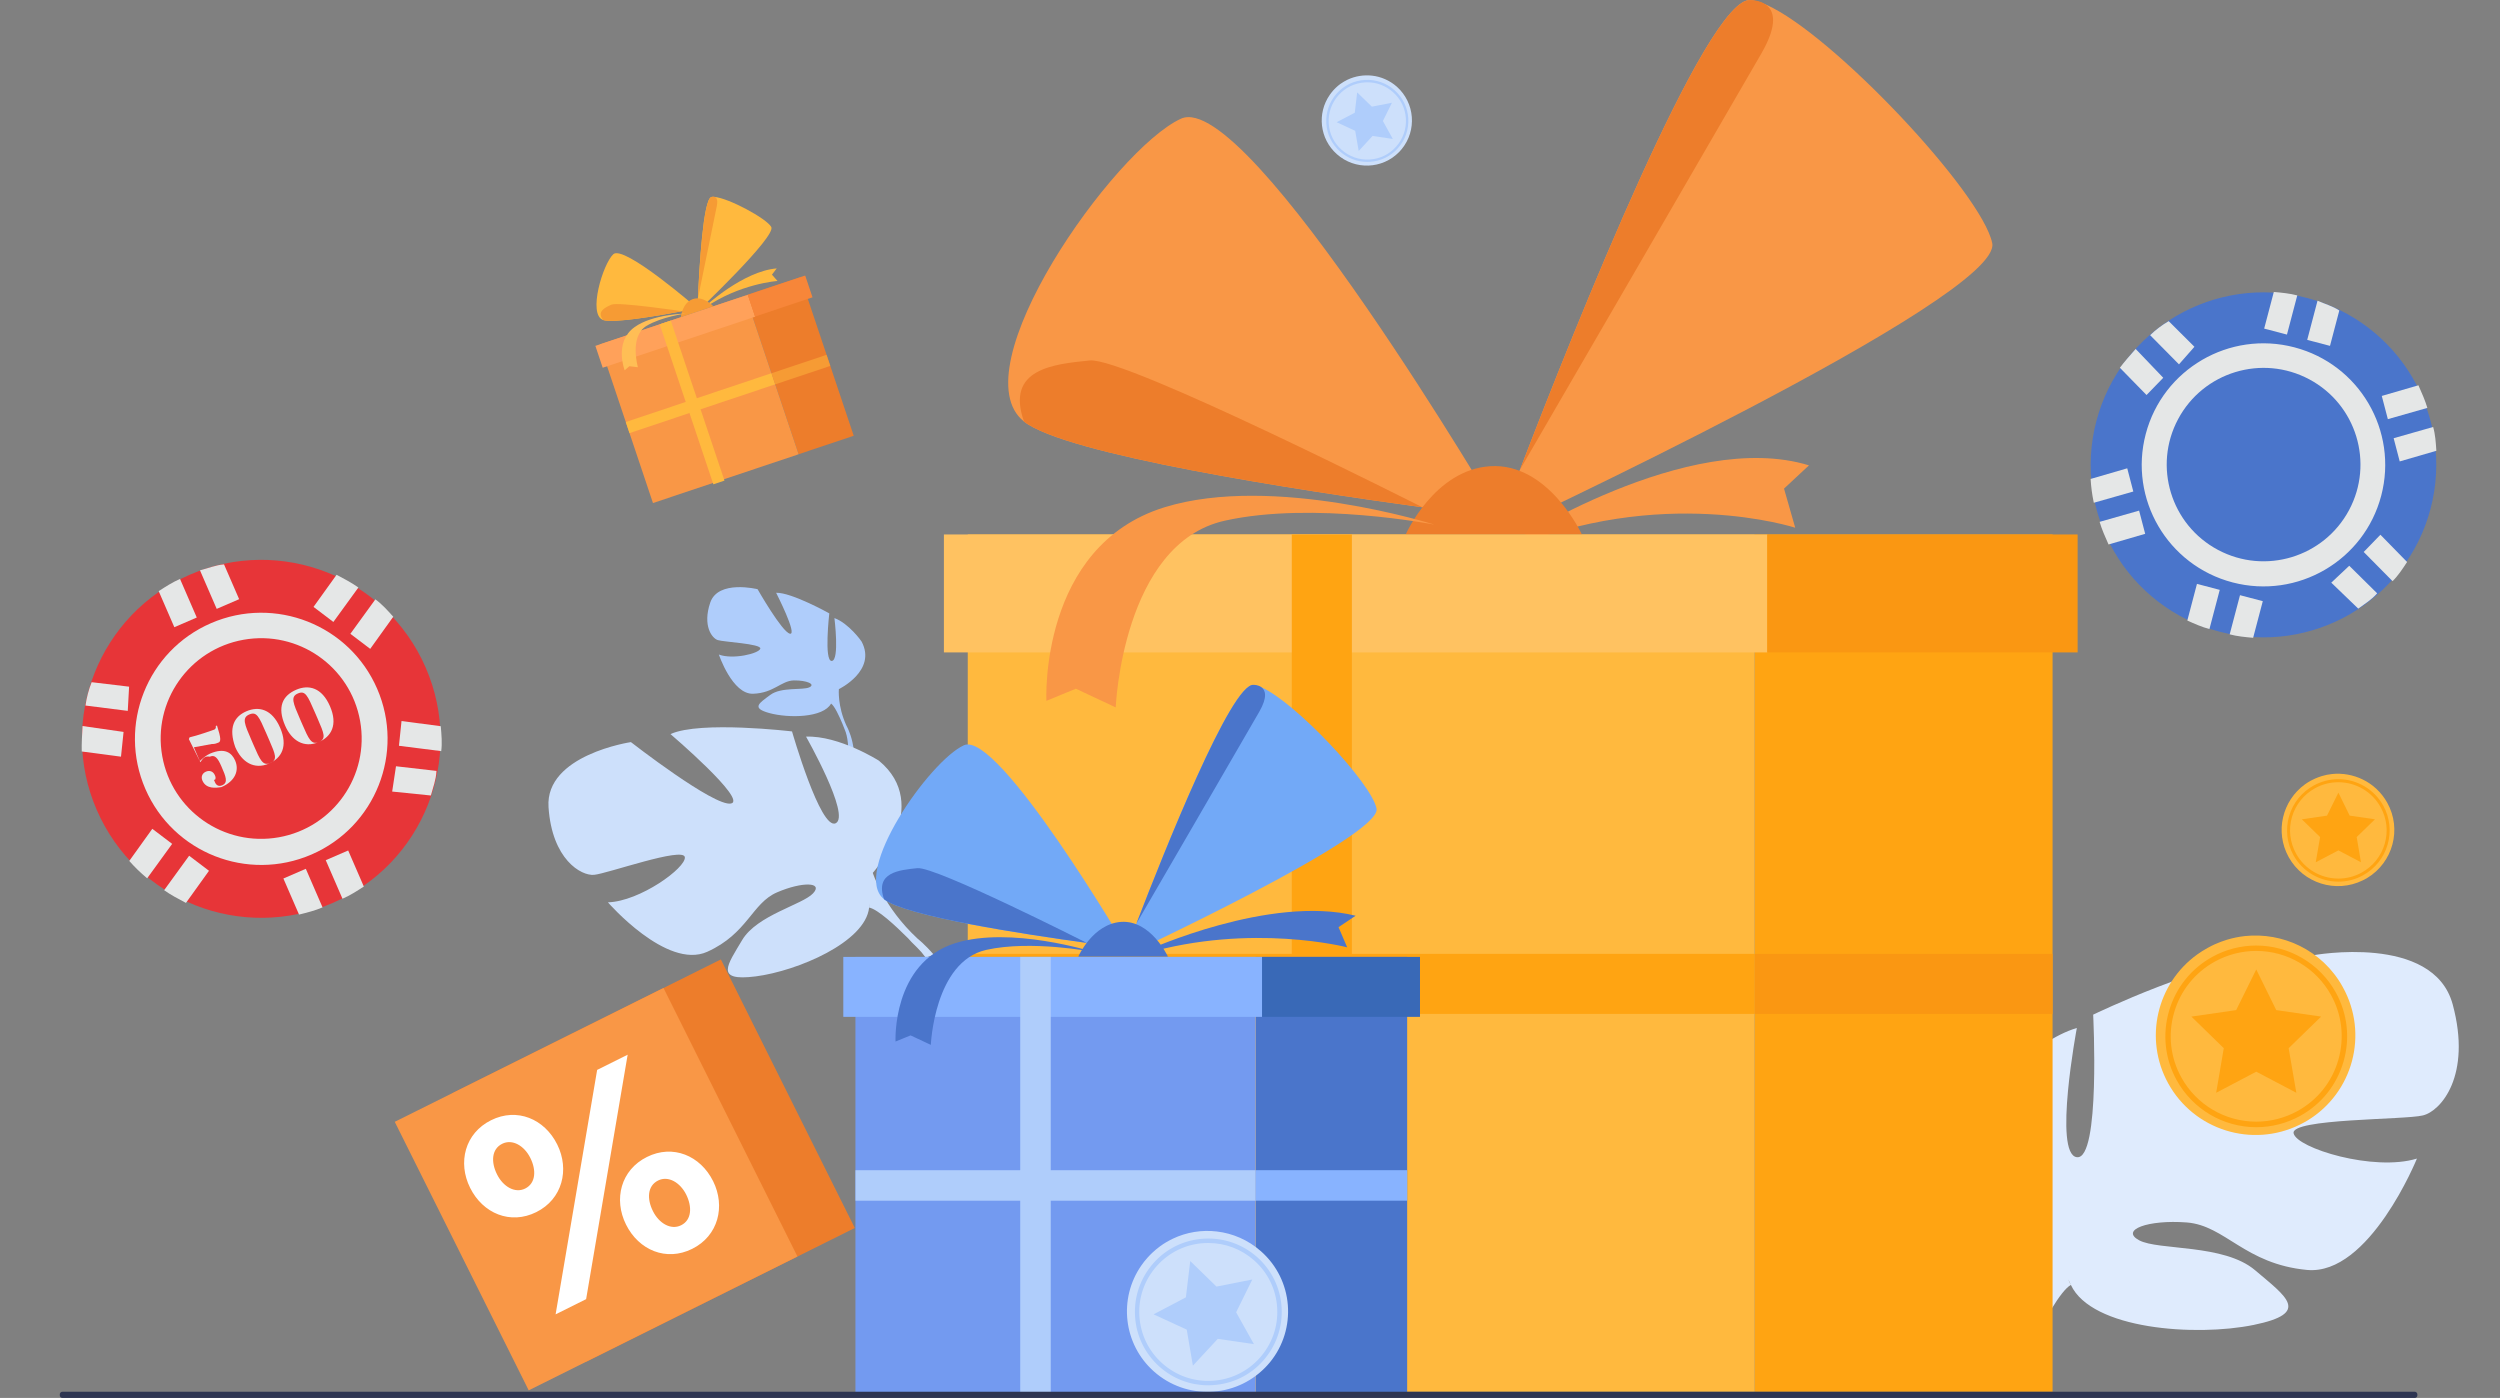 <svg width="490" height="274" viewBox="0 0 490 274" fill="none" xmlns="http://www.w3.org/2000/svg">
<rect x="0" y="0" width="490" height="274" fill="#808080" stroke="none"/>
<g clip-path="url(#clip0_2966_2432)">
<path d="M480.723 196.845C476.937 182.883 453.349 187.236 453.349 187.236C453.349 187.236 437.334 211.677 432.677 212.263C428.019 212.849 442.293 188.692 442.293 188.692C433.263 187.822 410.262 198.87 410.262 198.87C410.262 198.87 411.719 227.396 407.062 226.81C402.405 226.224 407.062 201.482 407.062 201.482C398.317 204.093 390.175 214.288 390.175 214.288C379.99 230.878 401.818 243.098 401.818 243.098C401.818 243.098 402.103 252.992 395.988 264.342C395.988 264.342 394.615 266.435 393.207 270H395.586C395.787 269.364 395.988 268.745 396.24 268.159C396.24 268.159 396.24 268.159 396.24 268.142C396.24 268.125 396.24 268.125 396.256 268.109C396.424 267.74 396.659 267.221 396.943 266.585C397.664 265.162 398.166 264.108 398.468 263.354C400.646 258.885 403.795 253.059 405.889 251.837C405.889 251.837 405.621 251.469 405.387 250.749C405.554 251.1 405.722 251.452 405.889 251.837C409.96 260.575 430.348 262.015 441.706 259.688C453.065 257.361 448.106 254.164 441.991 248.958C435.876 243.768 423.061 245.124 419.275 243.098C415.488 241.056 421.017 239.031 428.589 239.6C436.161 240.186 439.947 247.752 452.177 248.907C464.406 250.063 473.72 227.078 473.72 227.078C465.277 229.689 450.133 225.036 449.546 222.123C448.96 219.21 471.392 219.511 474.876 218.624C478.394 217.804 484.509 210.823 480.723 196.845Z" fill="#DFEBFD"/>
<path d="M163.546 121.142C163.546 121.142 164.585 129.446 163.027 129.546C161.469 129.647 162.541 120.222 162.541 120.222C162.541 120.222 155.137 116.087 152.121 116.187C152.121 116.187 156.359 124.491 154.835 124.206C153.294 123.921 148.486 115.484 148.486 115.484C148.486 115.484 140.746 113.559 139.205 118.112C137.664 122.666 139.557 125.11 140.696 125.461C141.835 125.83 149.273 126.181 149.022 127.136C148.771 128.09 143.644 129.329 140.897 128.291C140.897 128.291 143.527 136.108 147.598 135.974C151.685 135.841 153.093 133.413 155.606 133.363C158.135 133.329 159.928 134.116 158.621 134.719C157.331 135.322 153.109 134.602 150.965 136.209C148.838 137.799 147.129 138.77 150.848 139.775C154.567 140.779 161.352 140.712 162.893 137.9C162.96 137.782 163.027 137.665 163.077 137.548C162.977 137.782 162.893 137.9 162.893 137.9C163.563 138.352 164.484 140.344 165.121 141.867C165.205 142.118 165.356 142.486 165.557 142.972C165.64 143.19 165.707 143.374 165.758 143.491C166.88 146.889 165.825 152.581 165.825 152.581L166.612 152.849C168.756 147.174 165.908 142.235 165.908 142.235C164.116 138.352 164.417 135.07 164.417 135.07C164.417 135.07 171.906 131.455 168.874 125.746C168.89 125.729 166.377 122.18 163.546 121.142Z" fill="#AFCDFB"/>
<path d="M107.509 158.176C106.839 147.947 123.658 145.453 123.658 145.453C123.658 145.453 140.009 158.176 143.276 157.489C146.542 156.803 131.415 143.879 131.415 143.879C137.261 141.218 155.237 143.36 155.237 143.36C155.237 143.36 160.816 162.813 163.797 161.356C166.796 159.9 157.984 144.381 157.984 144.381C164.451 144.13 172.258 149.086 172.258 149.086C182.912 157.874 171.068 171.082 171.068 171.082C171.068 171.082 173.145 177.779 179.863 183.989C179.863 183.989 181.27 185.077 183.029 187.137L181.438 187.689C181.153 187.304 180.868 186.936 180.584 186.601L180.567 186.584C180.366 186.366 180.098 186.082 179.746 185.714C178.925 184.927 178.356 184.341 177.97 183.889C175.474 181.395 172.04 178.214 170.348 177.879C170.348 177.879 170.432 177.578 170.432 177.025C170.398 177.293 170.365 177.578 170.348 177.879C169.627 184.676 156.276 190.317 148.134 191.372C139.975 192.41 142.572 189.129 145.47 184.24C148.385 179.352 157.281 177.327 159.358 175.1C161.435 172.874 157.247 172.773 152.305 174.899C147.363 177.025 146.559 182.968 138.618 186.551C130.678 190.133 119.152 176.858 119.152 176.858C125.417 176.674 134.497 170.078 134.229 168.002C133.944 165.91 118.984 171.25 116.438 171.467C113.891 171.702 108.179 168.421 107.509 158.176Z" fill="#CDE0FB"/>
<path d="M402.304 104.754H343.921V272.794H402.304V104.754Z" fill="#FFA412"/>
<path d="M343.921 104.754H189.68V272.794H343.921V104.754Z" fill="#FFB93E"/>
<path d="M343.913 198.728V186.959L189.672 186.959V198.728L343.913 198.728Z" fill="#FFA412"/>
<path d="M402.293 198.731V186.963H343.91V198.731H402.293Z" fill="#FA9712"/>
<path d="M296.026 106.562C296.026 106.562 330.871 83.929 354.559 91.211L349.668 95.765L351.862 103.432C351.862 103.432 325.527 94.861 295.289 107.851L296.026 106.562Z" fill="#F99746"/>
<path d="M294.083 101.439C294.083 101.439 287.934 100.702 278.771 99.43C254.446 96.082 208.879 89.084 200.704 82.622C187.854 72.461 218.311 29.271 231.478 23.261C244.662 17.285 294.083 101.439 294.083 101.439Z" fill="#F99746"/>
<path d="M390.477 47.653C392.672 58.35 293.161 104.57 293.161 104.57C293.161 104.57 294.97 99.682 297.919 92.015C297.919 92.015 297.919 92.015 297.936 91.998C308.691 64.025 334.607 -0.895 343.134 0.009C343.989 0.093 344.994 0.411 346.116 0.897C359.183 6.655 388.45 37.809 390.477 47.653Z" fill="#F99746"/>
<path d="M345.262 10.423C339.18 20.969 298.572 90.927 297.936 92.016C308.691 64.042 334.607 -0.877 343.134 0.027C343.134 0.027 344.826 -0.023 346.116 0.914C347.657 2.036 348.612 4.597 345.262 10.423Z" fill="#ED7D2B"/>
<path d="M278.787 99.429C254.446 96.081 208.879 89.083 200.704 82.622C197.018 72.226 206.6 71.372 213.57 70.652C220.522 69.916 278.787 99.429 278.787 99.429Z" fill="#ED7D2B"/>
<path d="M275.521 104.755C275.521 104.755 281.099 92.082 292.072 91.379C303.531 90.643 310.048 104.755 310.048 104.755H275.521Z" fill="#ED7D2B"/>
<path d="M346.401 104.754H185.006V127.872H346.401V104.754Z" fill="#FFC261"/>
<path d="M407.213 104.754H346.384V127.872H407.213V104.754Z" fill="#FA9712"/>
<path d="M281.166 102.829C281.166 102.829 249.554 92.818 228.228 99.431C203.635 107.048 205.093 137.364 205.093 137.364L210.872 134.987L218.679 138.653C218.679 138.653 220.002 106.545 240.038 102.059C257.377 98.175 281.166 102.829 281.166 102.829Z" fill="#F99746"/>
<path d="M264.967 104.754H253.189V272.777H264.967V104.754Z" fill="#FFA412"/>
<path d="M156.901 54.312L146.099 57.93L156.529 89.025L167.33 85.408L156.901 54.312Z" fill="#ED7D2B"/>
<path d="M146.098 57.94L117.552 67.5L127.982 98.596L156.527 89.035L146.098 57.94Z" fill="#F99746"/>
<path d="M151.926 75.329L151.197 73.154L122.652 82.715L123.381 84.889L151.926 75.329Z" fill="#FFB93E"/>
<path d="M162.731 71.718L162.002 69.543L151.2 73.161L151.929 75.335L162.731 71.718Z" fill="#F69B34"/>
<path d="M138.216 60.042C138.216 60.042 145.638 53.145 152.238 52.609L151.3 53.831L152.389 55.07C152.389 55.07 145.001 55.572 138.116 60.343L138.216 60.042Z" fill="#FFB93E"/>
<path d="M136.658 60.408C136.658 60.408 135.469 60.66 133.693 60.994C128.986 61.882 120.107 63.405 118.197 62.719C115.182 61.63 118.147 51.754 120.207 49.828C122.285 47.903 136.658 60.408 136.658 60.408Z" fill="#FFB93E"/>
<path d="M151.166 44.474C152.238 46.316 136.692 61.047 136.692 61.047C136.692 61.047 136.725 60.026 136.792 58.436C137.044 52.593 137.814 38.967 139.439 38.615C139.607 38.582 139.808 38.565 140.042 38.598C142.823 38.833 150.178 42.783 151.166 44.474Z" fill="#FFB93E"/>
<path d="M140.495 40.39C140.026 42.717 136.843 58.185 136.809 58.419C137.061 52.577 137.831 38.95 139.456 38.598C139.456 38.598 139.758 38.481 140.059 38.582C140.411 38.699 140.746 39.101 140.495 40.39Z" fill="#F69B34"/>
<path d="M133.71 60.997C129.002 61.884 120.124 63.424 118.214 62.721C116.89 61.031 118.599 60.277 119.856 59.708C121.095 59.139 133.71 60.997 133.71 60.997Z" fill="#F69B34"/>
<path d="M133.442 62.169C133.442 62.169 133.693 59.474 135.67 58.671C137.748 57.817 139.825 60.027 139.825 60.027L133.442 62.169Z" fill="#F69B34"/>
<path d="M146.572 57.782L116.693 67.789L118.13 72.075L148.01 62.068L146.572 57.782Z" fill="#FFA15A"/>
<path d="M157.818 54.003L146.555 57.775L147.987 62.045L159.25 58.273L157.818 54.003Z" fill="#F78639"/>
<path d="M134.363 61.465C134.363 61.465 127.897 61.565 124.362 64.127C120.291 67.056 122.435 72.581 122.435 72.581L123.357 71.777L125.032 71.978C125.032 71.978 123.29 65.951 126.707 63.876C129.673 62.084 134.363 61.465 134.363 61.465Z" fill="#FFBE55"/>
<path d="M131.477 62.834L129.3 63.562L139.82 94.928L141.997 94.199L131.477 62.834Z" fill="#FFB93E"/>
<path d="M275.805 187.553H246.12V273.013H275.805V187.553Z" fill="#4A75CB"/>
<path d="M246.103 187.553H167.667V273.013H246.103V187.553Z" fill="#739AF0"/>
<path d="M246.111 235.338V229.361L167.675 229.361V235.338H246.111Z" fill="#AFCDFB"/>
<path d="M275.801 235.334V229.357H246.115V235.334H275.801Z" fill="#88B3FF"/>
<path d="M224.894 186.246C224.894 186.246 248.934 175.331 265.704 179.483L262.353 181.726L264.045 185.677C264.045 185.677 245.399 180.822 224.408 186.899L224.894 186.246Z" fill="#4A75CB"/>
<path d="M220.773 185.828C220.773 185.828 217.64 185.443 212.983 184.807C200.62 183.099 177.434 179.55 173.28 176.252C166.746 171.08 182.225 149.116 188.927 146.069C195.644 143.023 220.773 185.828 220.773 185.828Z" fill="#72A9F7"/>
<path d="M269.808 158.474C270.931 163.915 220.321 187.418 220.321 187.418C220.321 187.418 221.242 184.924 222.733 181.04C228.212 166.811 241.379 133.799 245.718 134.251C246.154 134.301 246.656 134.452 247.226 134.703C253.877 137.616 268.77 153.452 269.808 158.474Z" fill="#72A9F7"/>
<path d="M246.807 139.523C243.724 144.88 223.068 180.47 222.733 181.023C228.211 166.793 241.379 133.781 245.718 134.233C245.718 134.233 246.572 134.216 247.225 134.685C248.013 135.271 248.515 136.56 246.807 139.523Z" fill="#4A75CB"/>
<path d="M213 184.807C200.62 183.099 177.451 179.55 173.28 176.253C171.403 170.963 176.278 170.527 179.813 170.159C183.365 169.791 213 184.807 213 184.807Z" fill="#4A75CB"/>
<path d="M211.341 187.501C211.341 187.501 214.173 181.056 219.768 180.688C225.598 180.319 228.915 187.501 228.915 187.501H211.341Z" fill="#4A75CB"/>
<path d="M247.36 187.553H165.289V199.305H247.36V187.553Z" fill="#88B3FF"/>
<path d="M278.318 187.553H247.376V199.305H278.318V187.553Z" fill="#3969B7"/>
<path d="M214.206 186.564C214.206 186.564 198.124 181.475 187.285 184.84C174.787 188.723 175.524 204.141 175.524 204.141L178.473 202.936L182.443 204.794C182.443 204.794 183.113 188.472 193.299 186.179C202.111 184.203 214.206 186.564 214.206 186.564Z" fill="#4A75CB"/>
<path d="M205.947 187.553H199.966V273.749H205.947V187.553Z" fill="#AFCDFB"/>
<path d="M452.277 219.61C452.043 219.761 451.792 219.895 451.54 220.029C451.456 220.079 451.373 220.129 451.289 220.162C451.088 220.263 450.904 220.363 450.703 220.464C441.388 225.034 430.03 221.518 424.971 212.345C420.146 203.589 422.743 192.758 430.667 187.067C431.303 186.615 431.956 186.196 432.66 185.811C432.911 185.677 433.163 185.543 433.414 185.409C433.665 185.292 433.917 185.175 434.151 185.058C434.922 184.723 435.692 184.422 436.48 184.187C437.652 183.836 438.825 183.601 440.014 183.467C443.7 183.082 447.402 183.752 450.686 185.359C454.17 187.067 457.186 189.812 459.196 193.478C464.306 202.685 461.173 214.203 452.277 219.61Z" fill="#FFB93E"/>
<path d="M442.243 220.933C435.743 220.933 429.762 217.401 426.629 211.726C424.334 207.557 423.798 202.753 425.121 198.183C426.445 193.613 429.46 189.829 433.632 187.536C436.262 186.079 439.227 185.326 442.209 185.326C448.709 185.326 454.69 188.858 457.823 194.533C460.118 198.702 460.654 203.506 459.33 208.076C458.007 212.647 454.991 216.43 450.82 218.723C448.19 220.163 445.225 220.933 442.243 220.933ZM442.209 186.381C439.395 186.381 436.614 187.101 434.134 188.457C430.214 190.616 427.366 194.165 426.127 198.467C424.887 202.77 425.389 207.29 427.551 211.19C430.499 216.53 436.128 219.845 442.226 219.845C445.04 219.845 447.821 219.125 450.301 217.769C454.221 215.61 457.069 212.061 458.308 207.758C459.548 203.456 459.045 198.936 456.884 195.036C453.953 189.712 448.324 186.381 442.209 186.381Z" fill="#FFA412"/>
<path d="M442.226 190.012L446.146 197.98L454.941 199.252L448.575 205.446L450.083 214.185L442.226 210.05L434.369 214.185L435.86 205.446L429.511 199.252L438.289 197.98L442.226 190.012Z" fill="#FFA412"/>
<path d="M464.004 172.066C463.87 172.15 463.736 172.234 463.585 172.301C463.535 172.334 463.485 172.351 463.434 172.384C463.317 172.434 463.217 172.501 463.099 172.552C457.839 175.13 451.44 173.154 448.575 167.982C445.844 163.043 447.318 156.933 451.791 153.719C452.143 153.468 452.529 153.216 452.914 153.016C453.048 152.932 453.199 152.865 453.349 152.798C453.483 152.731 453.634 152.664 453.768 152.597C454.204 152.413 454.639 152.246 455.075 152.112C455.728 151.911 456.398 151.777 457.068 151.71C459.146 151.492 461.24 151.877 463.099 152.781C465.059 153.735 466.768 155.292 467.907 157.351C470.789 162.524 469.013 169.019 464.004 172.066Z" fill="#FFB93E"/>
<path d="M458.325 172.803C454.656 172.803 451.289 170.811 449.513 167.614C448.223 165.27 447.922 162.558 448.659 159.98C449.413 157.402 451.105 155.276 453.467 153.97C454.958 153.15 456.633 152.715 458.308 152.715C461.977 152.715 465.344 154.707 467.12 157.904C468.41 160.248 468.712 162.96 467.975 165.538C467.221 168.116 465.529 170.242 463.167 171.548C461.692 172.385 460.017 172.803 458.325 172.803ZM458.308 153.317C456.717 153.317 455.142 153.719 453.752 154.489C451.54 155.711 449.932 157.72 449.228 160.131C448.525 162.541 448.81 165.103 450.032 167.312C451.691 170.326 454.874 172.201 458.325 172.201C459.917 172.201 461.491 171.799 462.882 171.029C465.093 169.807 466.701 167.798 467.405 165.387C468.109 162.96 467.824 160.415 466.601 158.206C464.942 155.192 461.759 153.317 458.308 153.317Z" fill="#FFA412"/>
<path d="M458.325 155.359L460.536 159.863L465.495 160.582L461.91 164.064L462.748 169.003L458.325 166.676L453.885 169.003L454.74 164.064L451.155 160.582L456.097 159.863L458.325 155.359Z" fill="#FFA412"/>
<path d="M274.75 29.208C274.666 29.308 274.582 29.409 274.499 29.492C274.465 29.526 274.448 29.559 274.415 29.593C274.348 29.66 274.281 29.744 274.214 29.81C270.93 33.158 265.569 33.376 262.018 30.212C258.634 27.199 258.114 22.194 260.644 18.578C260.845 18.293 261.063 18.008 261.297 17.741C261.381 17.64 261.465 17.556 261.566 17.456C261.649 17.372 261.733 17.272 261.834 17.188C262.102 16.92 262.403 16.686 262.688 16.468C263.14 16.15 263.609 15.866 264.095 15.631C265.603 14.912 267.295 14.644 268.937 14.828C270.679 15.029 272.371 15.748 273.795 17.004C277.33 20.185 277.732 25.558 274.75 29.208Z" fill="#CDE0FB"/>
<path d="M267.982 31.735C266.005 31.735 264.129 31.016 262.638 29.693C261.03 28.27 260.075 26.295 259.957 24.152C259.84 22.009 260.561 19.933 261.984 18.343C263.408 16.736 265.385 15.782 267.53 15.665C269.674 15.547 271.751 16.267 273.343 17.69C274.934 19.113 275.906 21.089 276.023 23.231C276.14 25.374 275.42 27.45 273.996 29.04C272.572 30.647 270.595 31.602 268.451 31.719C268.283 31.735 268.133 31.735 267.982 31.735ZM267.999 16.133C267.848 16.133 267.697 16.133 267.546 16.15C265.519 16.267 263.676 17.155 262.336 18.678C260.996 20.185 260.309 22.127 260.426 24.152C260.544 26.178 261.432 28.019 262.956 29.358C264.464 30.698 266.407 31.384 268.434 31.267C270.461 31.15 272.304 30.262 273.644 28.739C274.985 27.232 275.671 25.29 275.554 23.265C275.437 21.239 274.549 19.398 273.024 18.059C271.617 16.803 269.858 16.133 267.999 16.133Z" fill="#AFCDFB"/>
<path d="M266.005 18.109L268.886 20.905L272.823 20.135L271.047 23.717L272.991 27.233L269.02 26.647L266.306 29.593L265.619 25.643L261.984 23.952L265.536 22.094L266.005 18.109Z" fill="#AFCDFB"/>
<path d="M248.917 267C248.767 267.185 248.633 267.352 248.465 267.519C248.415 267.57 248.365 267.637 248.314 267.687C248.197 267.821 248.08 267.938 247.946 268.072C242.082 274.048 232.5 274.433 226.167 268.808C220.136 263.435 219.198 254.495 223.705 248.033C224.057 247.515 224.459 247.012 224.877 246.544C225.028 246.376 225.196 246.209 225.346 246.041C225.497 245.874 225.665 245.723 225.816 245.573C226.301 245.104 226.821 244.685 227.357 244.284C228.144 243.698 228.999 243.212 229.853 242.794C232.55 241.505 235.549 241.019 238.497 241.371C241.613 241.739 244.646 243.028 247.158 245.255C253.524 250.879 254.228 260.488 248.917 267Z" fill="#CDE0FB"/>
<path d="M236.805 271.519C233.271 271.519 229.92 270.247 227.256 267.87C224.392 265.308 222.683 261.793 222.465 257.959C222.247 254.126 223.537 250.443 226.084 247.563C228.63 244.684 232.165 242.993 236.001 242.776C239.838 242.558 243.523 243.847 246.405 246.392C249.269 248.953 250.978 252.468 251.196 256.302C251.414 260.135 250.124 263.818 247.577 266.698C245.031 269.577 241.496 271.268 237.66 271.485C237.358 271.502 237.073 271.519 236.805 271.519ZM236.839 243.629C236.571 243.629 236.303 243.629 236.035 243.646C232.433 243.847 229.116 245.454 226.72 248.149C224.325 250.845 223.102 254.31 223.319 257.926C223.537 261.542 225.129 264.84 227.826 267.233C230.523 269.627 233.991 270.849 237.609 270.632C241.211 270.431 244.528 268.824 246.924 266.129C249.32 263.433 250.542 259.968 250.325 256.352C250.124 252.753 248.515 249.438 245.818 247.044C243.322 244.835 240.156 243.629 236.839 243.629Z" fill="#AFCDFB"/>
<path d="M233.287 247.164L238.43 252.169L245.45 250.78L242.283 257.208L245.768 263.452L238.682 262.415L233.807 267.671L232.6 260.607L226.1 257.61L232.433 254.279L233.287 247.164Z" fill="#AFCDFB"/>
<path d="M473.285 274.001H12.237C11.952 274.001 11.717 273.767 11.717 273.482V273.298C11.717 273.014 11.952 272.779 12.237 272.779H473.285C473.57 272.779 473.804 273.014 473.804 273.298V273.482C473.804 273.767 473.57 274.001 473.285 274.001Z" fill="#2E3552"/>
<path d="M141.288 188.048L88.615 214.283L114.869 266.917L167.542 240.683L141.288 188.048Z" fill="#ED7D2B"/>
<path d="M130.044 193.64L77.372 219.875L103.626 272.509L156.298 246.274L130.044 193.64Z" fill="#F99746"/>
<path d="M92.146 232.821C89.667 227.849 91.124 222.107 96.251 219.563C101.327 217.035 106.721 219.295 109.217 224.317C111.663 229.239 110.239 235.031 105.113 237.575C100.037 240.103 94.643 237.843 92.146 232.821ZM117.041 209.702L123.021 206.723L114.88 254.634L108.899 257.614L117.041 209.702ZM103.94 226.945C102.768 224.585 100.439 223.178 98.429 224.183C96.318 225.238 96.217 227.799 97.424 230.193C98.596 232.553 100.925 233.959 102.935 232.955C105.046 231.9 105.13 229.305 103.94 226.945ZM122.703 240.019C120.224 235.047 121.681 229.305 126.808 226.761C131.884 224.233 137.278 226.493 139.774 231.515C142.22 236.437 140.796 242.229 135.67 244.774C130.594 247.301 125.199 245.041 122.703 240.019ZM134.497 234.143C133.324 231.783 130.996 230.377 128.985 231.381C126.875 232.436 126.774 234.997 127.98 237.391C129.153 239.751 131.482 241.158 133.492 240.153C135.603 239.115 135.67 236.504 134.497 234.143Z" fill="white"/>
<path d="M65.174 176.997C82.979 169.297 91.16 148.644 83.446 130.869C75.732 113.093 55.045 104.926 37.24 112.627C19.434 120.328 11.254 140.98 18.967 158.756C26.681 176.531 47.368 184.698 65.174 176.997Z" fill="#E73538"/>
<path d="M61.047 167.489C73.592 162.064 79.355 147.513 73.921 134.989C68.486 122.466 53.911 116.712 41.366 122.137C28.822 127.563 23.058 142.113 28.493 154.637C33.927 167.161 48.502 172.915 61.047 167.489Z" fill="#E5E7E7"/>
<path d="M70.582 141.304C68.675 130.612 58.447 123.488 47.736 125.392C37.026 127.296 29.89 137.507 31.798 148.199C33.705 158.891 43.933 166.015 54.643 164.111C65.353 162.207 72.489 151.996 70.582 141.304Z" fill="#E73538"/>
<path d="M38.566 121.032L35.286 113.474C33.821 114.107 32.461 114.985 31.101 115.863L34.17 122.934L38.566 121.032Z" fill="#E5E7E7"/>
<path d="M46.87 117.44L43.907 110.613C42.23 110.759 40.765 111.393 39.194 111.783L42.474 119.342L46.87 117.44Z" fill="#E5E7E7"/>
<path d="M55.544 172.188L58.612 179.259C60.183 178.869 61.754 178.479 63.22 177.845L59.94 170.286L55.544 172.188Z" fill="#E5E7E7"/>
<path d="M63.847 168.596L67.127 176.154C68.593 175.521 69.953 174.643 71.312 173.765L68.244 166.694L63.847 168.596Z" fill="#E5E7E7"/>
<path d="M24.22 143.456L16.177 142.301C16.079 144.081 15.981 145.861 16.021 147.292L23.715 148.308L24.22 143.456Z" fill="#E5E7E7"/>
<path d="M25.303 134.588L17.96 133.709C17.407 135.107 16.959 136.749 16.755 138.285L25.042 139.334L25.303 134.588Z" fill="#E5E7E7"/>
<path d="M76.866 155.145L84.453 155.918C84.901 154.277 85.455 152.879 85.553 151.099L77.615 150.188L76.866 155.145Z" fill="#E5E7E7"/>
<path d="M78.699 141.321L78.194 146.173L86.481 147.222C86.685 145.686 86.538 144.012 86.392 142.337L78.699 141.321Z" fill="#E5E7E7"/>
<path d="M72.562 127.178L77.081 120.88C75.957 119.628 74.834 118.376 73.572 117.474L68.671 124.227L72.562 127.178Z" fill="#E5E7E7"/>
<path d="M65.341 121.905L70.243 115.152C68.981 114.249 67.475 113.453 65.969 112.656L61.45 118.954L65.341 121.905Z" fill="#E5E7E7"/>
<path d="M37.072 167.724L32.17 174.477C33.432 175.38 34.938 176.176 36.444 176.973L40.963 170.675L37.072 167.724Z" fill="#E5E7E7"/>
<path d="M29.852 162.447L25.333 168.745C26.456 169.997 27.474 171.005 28.841 172.151L33.743 165.398L29.852 162.447Z" fill="#E5E7E7"/>
<path d="M39.272 149.397L37.017 144.87L37.155 144.521C38.482 144.236 41.763 143.107 42.008 143.001C42.252 142.896 42.39 142.546 42.284 142.303L42.529 142.197C43.343 144.741 43.31 145.334 42.821 145.545C42.577 145.651 42.089 145.862 41.494 145.83L38.002 146.471L39.166 149.154C39.793 148.593 40.42 148.032 41.152 147.715C44.083 146.448 45.451 147.594 46.086 149.057C46.932 151.007 46.102 153.104 43.415 154.266C42.332 154.445 40.411 154.696 39.67 152.99C39.353 152.258 39.63 151.559 40.362 151.242C41.095 150.925 41.795 151.202 42.113 151.933C42.218 152.177 42.324 152.421 42.186 152.77L41.941 152.876C42.047 153.12 42.047 153.12 42.153 153.364C42.365 153.851 42.821 154.233 43.553 153.917C44.775 153.388 44.245 152.169 43.399 150.219C42.658 148.512 42.097 147.886 41.12 148.309C40.175 148.138 39.793 148.593 39.272 149.397Z" fill="#E5E7E7"/>
<path d="M48.285 139.415C50.727 138.359 53.316 138.977 54.903 142.634C56.49 146.291 55.171 148.599 52.729 149.656C49.798 150.923 47.38 149.363 46.111 146.437C44.768 142.674 45.843 140.471 48.285 139.415ZM49.709 146.039C50.979 148.965 51.508 150.184 52.973 149.55C54.439 148.916 54.015 147.941 52.746 145.015L52.217 143.796C50.735 140.382 50.312 139.407 48.847 140.041C47.381 140.675 47.91 141.894 49.286 145.064L49.709 146.039Z" fill="#E5E7E7"/>
<path d="M58.054 135.192C60.497 134.136 63.085 134.754 64.672 138.411C66.26 142.069 64.941 144.377 62.498 145.433C59.567 146.701 57.15 145.14 55.88 142.214C54.293 138.557 55.368 136.354 58.054 135.192ZM59.234 141.922C60.504 144.848 61.033 146.067 62.498 145.433C63.964 144.799 63.54 143.824 62.271 140.898L61.742 139.679C60.26 136.265 59.837 135.29 58.372 135.924C56.906 136.558 57.435 137.777 58.811 140.947L59.234 141.922Z" fill="#E5E7E7"/>
<path d="M435.033 123.811C453.121 128.557 471.639 117.765 476.392 99.707C481.146 81.65 470.337 63.163 452.249 58.417C434.161 53.672 415.644 64.463 410.89 82.521C406.136 100.579 416.945 119.065 435.033 123.811Z" fill="#4A75CB"/>
<path d="M437.576 114.15C450.32 117.494 463.366 109.891 466.716 97.168C470.065 84.446 462.449 71.421 449.705 68.078C436.961 64.734 423.915 72.337 420.566 85.06C417.216 97.782 424.832 110.807 437.576 114.15Z" fill="#E5E7E7"/>
<path d="M460.419 99.972C465.35 90.735 461.846 79.256 452.592 74.333C443.339 69.411 431.841 72.909 426.91 82.147C421.979 91.384 425.483 102.863 434.737 107.786C443.99 112.708 455.488 109.21 460.419 99.972Z" fill="#4A75CB"/>
<path d="M448.243 65.577L450.264 57.898C448.776 57.508 447.222 57.365 445.668 57.222L443.777 64.405L448.243 65.577Z" fill="#E5E7E7"/>
<path d="M456.679 67.79L458.505 60.854C457.147 59.968 455.658 59.578 454.234 58.94L452.213 66.618L456.679 67.79Z" fill="#E5E7E7"/>
<path d="M430.604 114.443L428.713 121.627C430.136 122.265 431.56 122.903 433.048 123.294L435.07 115.615L430.604 114.443Z" fill="#E5E7E7"/>
<path d="M439.04 116.656L437.018 124.335C438.507 124.726 440.061 124.869 441.615 125.011L443.506 117.828L439.04 116.656Z" fill="#E5E7E7"/>
<path d="M423.997 74.046L418.589 68.39C417.453 69.681 416.318 70.972 415.495 72.08L420.72 77.423L423.997 74.046Z" fill="#E5E7E7"/>
<path d="M430.106 67.971L425.064 62.941C423.811 63.671 422.492 64.649 421.422 65.692L427.078 71.413L430.106 67.971Z" fill="#E5E7E7"/>
<path d="M456.928 114.2L462.218 119.295C463.537 118.317 464.79 117.586 465.926 116.295L460.453 110.887L456.928 114.2Z" fill="#E5E7E7"/>
<path d="M466.562 104.809L463.286 108.186L468.942 113.907C470.012 112.864 470.9 111.508 471.787 110.152L466.562 104.809Z" fill="#E5E7E7"/>
<path d="M470.345 90.44L477.526 88.352C477.421 86.736 477.316 85.119 476.897 83.686L469.155 85.891L470.345 90.44Z" fill="#E5E7E7"/>
<path d="M468.018 82.153L475.76 79.948C475.342 78.514 474.675 77.015 474.009 75.516L466.828 77.604L468.018 82.153Z" fill="#E5E7E7"/>
<path d="M419.265 100.08L411.523 102.285C411.941 103.719 412.607 105.218 413.274 106.717L420.455 104.629L419.265 100.08Z" fill="#E5E7E7"/>
<path d="M416.939 91.788L409.758 93.876C409.863 95.492 410.033 96.861 410.386 98.542L418.129 96.337L416.939 91.788Z" fill="#E5E7E7"/>
</g>
<defs>
<clipPath id="clip0_2966_2432">
<rect width="490" height="274" fill="white"/>
</clipPath>
</defs>
</svg>
